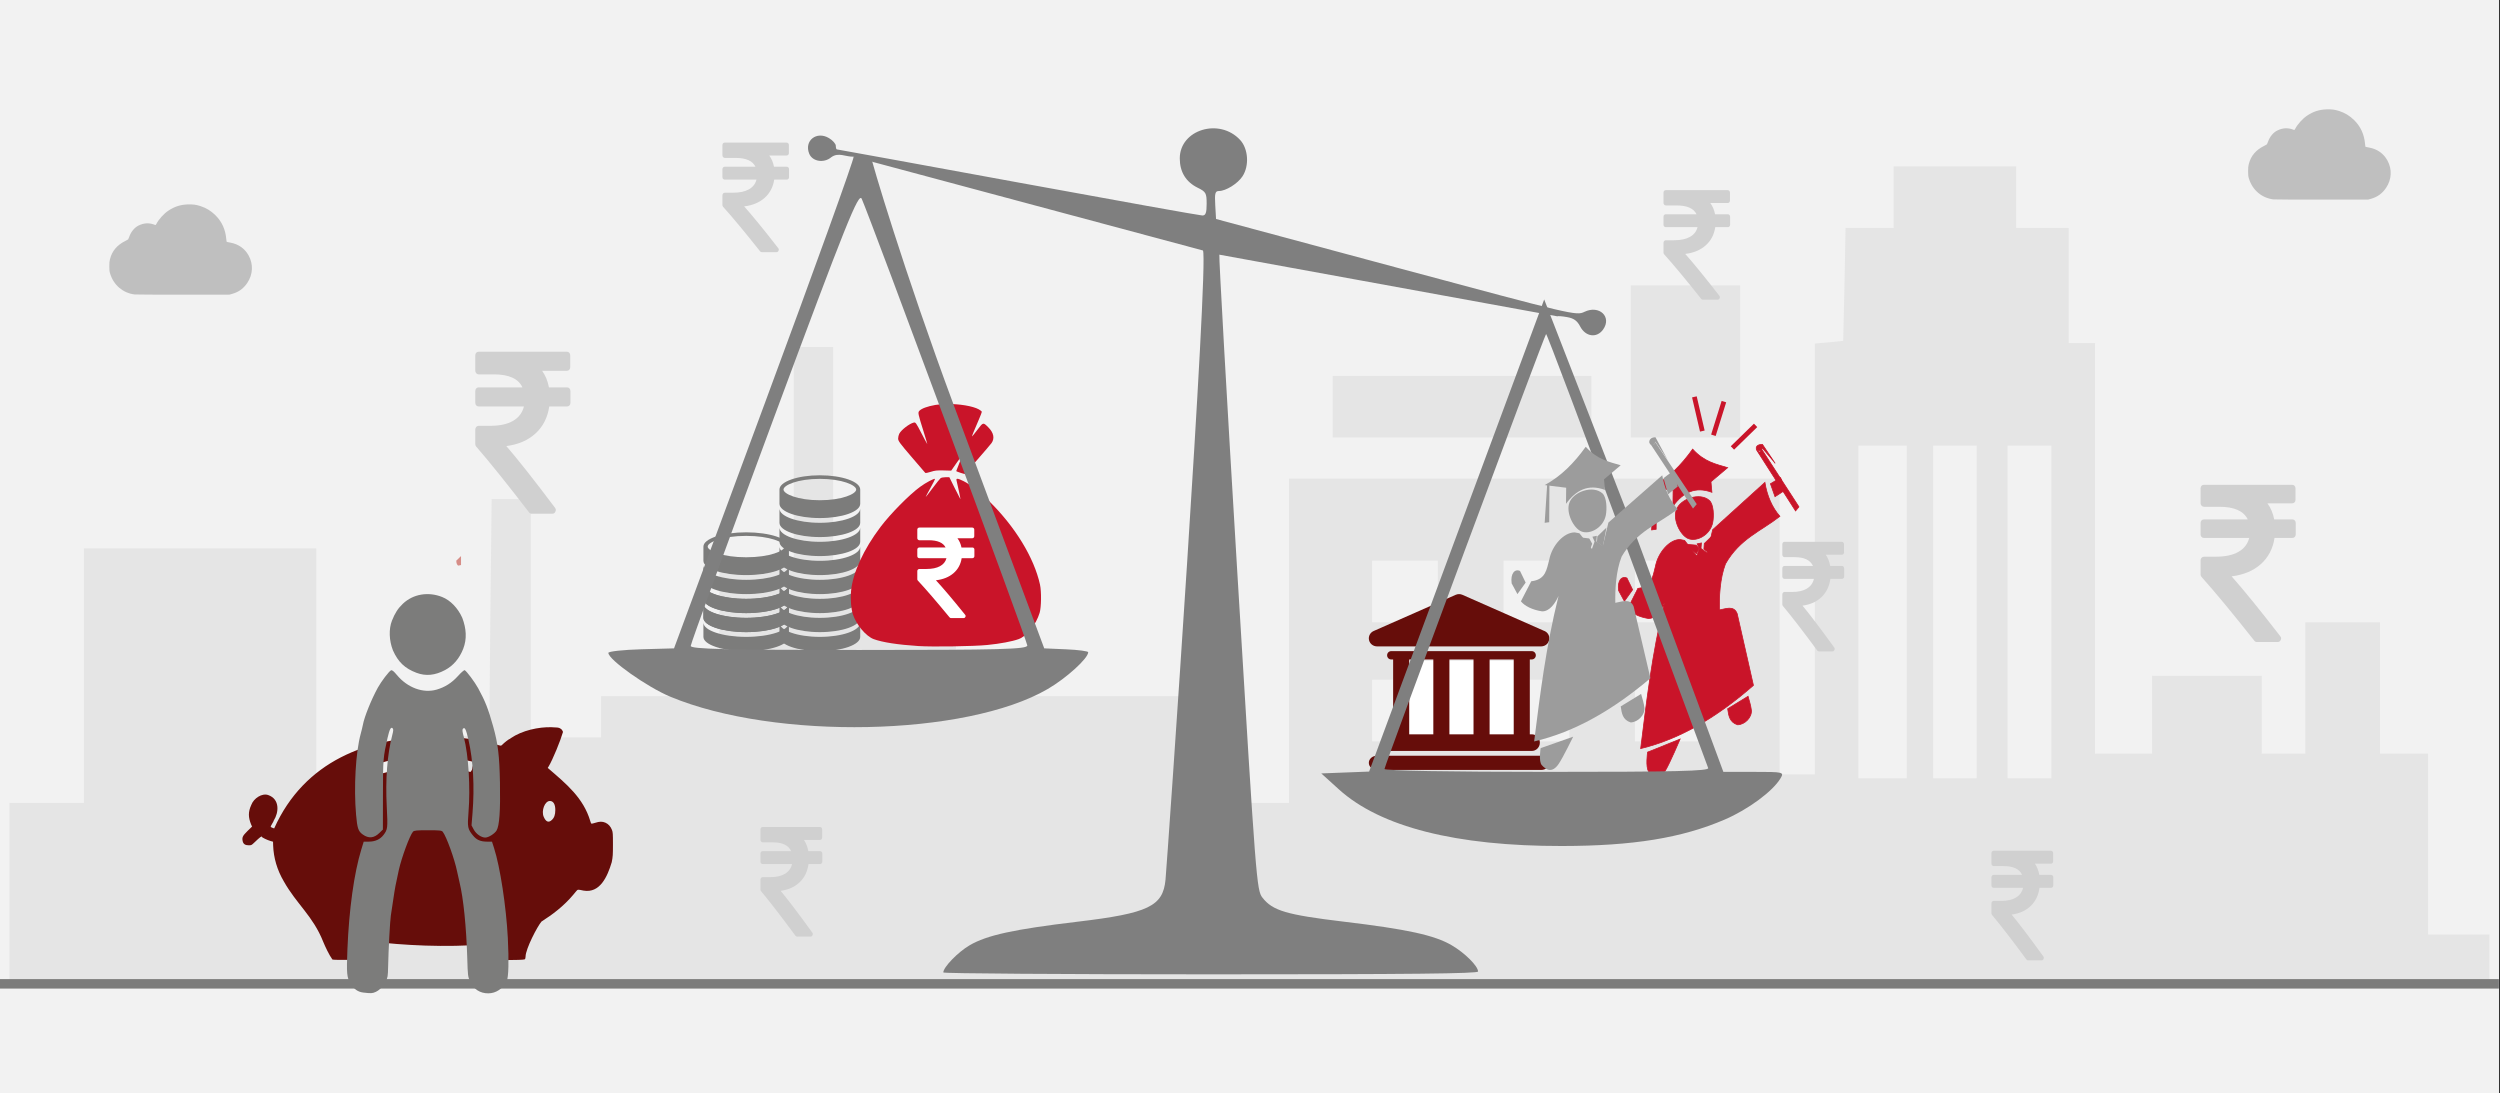 <svg width="526" height="230" xmlns="http://www.w3.org/2000/svg" xmlns:xlink="http://www.w3.org/1999/xlink" overflow="hidden"><rect width="100%" height="100%" fill="#333333" stroke="none"/><defs><clipPath id="clip0"><path d="M0 0 526 0 526 230 0 230Z" fill-rule="evenodd" clip-rule="evenodd"/></clipPath><clipPath id="clip1"><path d="M473 23 503 23 503 43 473 43Z" fill-rule="evenodd" clip-rule="evenodd"/></clipPath><clipPath id="clip2"><path d="M473 23 503 23 503 43 473 43Z" fill-rule="evenodd" clip-rule="evenodd"/></clipPath><clipPath id="clip3"><path d="M473 23 503 23 503 43 473 43Z" fill-rule="evenodd" clip-rule="evenodd"/></clipPath><clipPath id="clip4"><path d="M23 43 53 43 53 63 23 63Z" fill-rule="evenodd" clip-rule="evenodd"/></clipPath><clipPath id="clip5"><path d="M23 43 53 43 53 63 23 63Z" fill-rule="evenodd" clip-rule="evenodd"/></clipPath><clipPath id="clip6"><path d="M23 43 53 43 53 63 23 63Z" fill-rule="evenodd" clip-rule="evenodd"/></clipPath></defs><g clip-path="url(#clip0)"><rect x="0" y="0" width="525.239" height="230" fill="#FFFFFF" transform="scale(1.001 1)"/><rect x="0" y="0" width="525.239" height="230" fill="#F2F2F2" transform="scale(1.001 1)"/><path d="M0 152.97 0 133.939 7.847 133.939 15.638 133.939 15.638 107.182 15.638 80.374 40.062 80.374 64.486 80.374 64.486 107.182 64.486 133.939 74.156 133.939 83.826 133.939 83.826 127.094 83.826 120.198 92.335 119.939 100.845 119.679 101.066 94.841 101.342 70.003 105.487 70.003 109.576 70.003 109.576 95.049 109.576 120.146 116.98 120.146 124.33 120.146 124.33 115.79 124.33 111.486 136.762 111.486 149.195 111.486 149.195 97.226 149.195 82.967 157.042 82.967 164.833 82.967 164.833 60.514 164.833 38.009 168.978 38.009 173.122 38.009 173.122 60.514 173.122 82.967 186.052 82.967 198.927 82.967 198.927 97.226 198.927 111.486 223.793 111.486 248.659 111.486 248.659 122.739 248.659 133.939 258.771 133.939 268.939 133.939 268.939 99.819 268.939 65.699 320.494 65.699 372.049 65.699 372.049 96.812 372.049 127.924 375.751 127.924 379.454 127.924 379.454 82.604 379.454 37.283 382.438 37.024 385.422 36.713 385.698 24.838 385.919 12.963 390.947 12.963 396.031 12.963 396.031 6.482 396.031 0 408.906 0 421.781 0 421.781 6.482 421.781 12.963 427.307 12.963 432.832 12.963 432.832 25.046 432.832 37.179 435.595 37.179 438.358 37.179 438.358 80.374 438.358 123.568 444.381 123.568 450.349 123.568 450.349 115.375 450.349 107.182 461.843 107.182 473.392 107.182 473.392 115.375 473.392 123.568 477.978 123.568 482.564 123.568 482.564 109.775 482.564 95.93 490.411 95.93 498.257 95.93 498.257 109.775 498.257 123.568 503.286 123.568 508.37 123.568 508.37 142.599 508.37 161.629 514.835 161.629 521.245 161.629 521.245 166.815 521.245 172 260.65 172 0 172 0 152.97ZM398.794 93.752 398.794 58.751 393.71 58.751 388.626 58.751 388.626 93.752 388.626 128.754 393.71 128.754 398.794 128.754 398.794 93.752ZM413.492 93.752 413.492 58.751 408.906 58.751 404.32 58.751 404.32 93.752 404.32 128.754 408.906 128.754 413.492 128.754 413.492 93.752ZM429.185 93.752 429.185 58.751 424.544 58.751 419.957 58.751 419.957 93.752 419.957 128.754 424.544 128.754 429.185 128.754 429.185 93.752ZM300.214 114.494 300.214 108.012 293.307 108.012 286.4 108.012 286.4 114.494 286.4 120.976 293.307 120.976 300.214 120.976 300.214 114.494ZM327.843 114.494 327.843 108.012 320.936 108.012 314.029 108.012 314.029 114.494 314.029 120.976 320.936 120.976 327.843 120.976 327.843 114.494ZM355.472 114.494 355.472 108.012 348.565 108.012 341.658 108.012 341.658 114.494 341.658 120.976 348.565 120.976 355.472 120.976 355.472 114.494ZM300.214 89.448 300.214 82.967 293.307 82.967 286.4 82.967 286.4 89.448 286.4 95.93 293.307 95.93 300.214 95.93 300.214 89.448ZM327.843 89.448 327.843 82.967 320.936 82.967 314.029 82.967 314.029 89.448 314.029 95.93 320.936 95.93 327.843 95.93 327.843 89.448ZM355.472 89.448 355.472 82.967 348.565 82.967 341.658 82.967 341.658 89.448 341.658 95.93 348.565 95.93 355.472 95.93 355.472 89.448ZM278.111 50.558 278.111 44.076 305.298 44.076 332.485 44.076 332.485 50.558 332.485 57.039 305.298 57.039 278.111 57.039 278.111 50.558ZM340.773 41.069 340.773 25.046 352.267 25.046 363.761 25.046 363.761 41.069 363.761 57.039 352.267 57.039 340.773 57.039 340.773 41.069Z" fill="#E5E5E5" fill-rule="evenodd" transform="matrix(1.001 0 -0 1 2 35)"/><path d="M0 0 525.239 0" stroke="#7C7C7B" stroke-width="1.997" stroke-miterlimit="8" fill="none" fill-rule="evenodd" transform="matrix(1.001 0 -0 1 0 207)"/><path d="M157.502 39.553C157.595 39.464 158.523 39.534 159.565 39.721 160.959 39.964 161.682 40.482 162.305 41.685 163.436 43.868 165.792 44.192 167.117 42.346 169.035 39.678 166.324 37.102 163.193 38.615 161.48 39.443 160.963 39.32 123.614 29.266L85.77 19.078 85.601 16.135C85.461 13.683 85.589 13.191 86.362 13.191 87.841 13.191 90.338 11.631 91.343 10.08 92.784 7.856 92.548 4.304 90.836 2.449 86.48-2.272 78.146 0.274 78.146 6.326 78.146 9.174 79.435 11.284 81.919 12.504 83.641 13.349 83.795 13.627 83.795 15.883 83.795 17.784 83.591 18.341 82.898 18.341 82.406 18.341 64.97 15.212 44.152 11.388 23.334 7.564 6.201 4.435 6.074 4.435 5.95 4.435 5.847 4.093 5.847 3.674 5.847 3.256 5.202 2.528 4.412 2.056 1.809 0.501-0.851 2.603 0.259 5.34 0.93 6.995 3.358 7.385 4.89 6.084 6.392 4.975 7.944 6.009 9.509 5.966L83.017 25.7M83.017 25.7C84.291 27.902 75.527 154.1 75.15 158.081 74.62 163.685 71.558 165.151 56.682 166.925 43.249 168.527 37.611 169.758 33.973 171.888 31.518 173.324 28.441 176.503 28.441 177.604L28.44 177.605C28.44 177.823 53.73 178 84.641 178 126.777 178 140.842 177.85 140.842 177.405 140.842 176.268 138.065 173.5 135.306 171.886 131.678 169.763 126.049 168.531 112.6 166.917 100.569 165.472 97.672 164.617 95.532 161.877 94.299 160.298 94.185 158.816 90.246 93.551 88.032 56.859 86.331 26.724 86.466 26.582L157.502 39.553" fill="#7F7F7F" fill-rule="evenodd" transform="matrix(1.001 0 -0 1 170 27)"/><rect x="0" y="0" width="23.965" height="16" fill="#FFFFFF" transform="matrix(1.001 0 -0 1 295 139)"/><path d="M36.221 0 1.725 0C0.772 0 0 0.671 0 1.501 0 2.329 0.772 3 1.725 3L36.22 3C37.173 3 37.945 2.329 37.945 1.501 37.944 0.671 37.172 0 36.221 0Z" fill="#660D0A" fill-rule="evenodd" transform="matrix(1.001 0 -0 1 288 159)"/><path d="M1.69 17.499C0.757 17.499 0 18.282 0 19.249 0 20.216 0.757 21 1.69 21L31.262 21C32.196 21 32.952 20.216 32.952 19.249 32.952 18.282 32.196 17.499 31.262 17.499L30.84 17.499 30.84 1.749 31.262 1.749C31.73 1.749 32.106 1.357 32.106 0.874 32.106 0.392 31.728 0 31.262 0L1.69 0C1.223 0 0.846 0.392 0.846 0.874 0.846 1.357 1.224 1.749 1.69 1.749L2.113 1.749 2.113 17.498 1.69 17.498ZM27.46 1.749 27.46 17.498 22.39 17.498 22.39 1.749 27.46 1.749ZM19.01 1.749 19.01 17.498 13.941 17.498 13.941 1.749 19.01 1.749ZM5.492 1.749 10.561 1.749 10.561 17.498 5.492 17.498 5.492 1.749Z" fill="#660D0A" fill-rule="evenodd" transform="matrix(1.001 0 -0 1 291 137)"/><path d="M1.724 11 36.204 11C36.209 11 36.216 11 36.221 11 37.174 11 37.945 10.242 37.945 9.307 37.945 8.564 37.458 7.934 36.78 7.705L19.673 0.149C19.223-0.05 18.709-0.05 18.259 0.149L1.017 7.764C0.275 8.092-0.132 8.883 0.039 9.663 0.209 10.443 0.912 11 1.724 11Z" fill="#660D0A" fill-rule="evenodd" transform="matrix(1.001 0 -0 1 288 125)"/><path d="M2.106 22.301 0 26.517C0.729 27.472 2.294 28.317 4.307 28.628 5.836 28.689 7.029 26.891 7.67 25.38 5.049 36.242 3.924 46.086 2.694 56 10.974 54.017 18.835 49.32 26.396 42.696L22.98 27.615C22.27 25.761 20.432 26.652 19.242 26.837 19.191 24.257 19.324 20.233 20.527 17.116 23.527 11.827 27.994 10.248 31.954 7.136 30.317 5.25 29.276 2.864 28.806 0L17.829 9.952 16.699 14.859 15.372 13.899 15.463 12.736 14.572 12.924 15.016 13.943 14.477 15.501 11.918 12.201 10.975 12.018C8.789 11.979 6.349 14.735 5.79 17.7 5.234 19.785 5.106 21.948 2.106 22.301Z" stroke="#C91429" stroke-width="0.161" stroke-miterlimit="8" fill="#C91429" fill-rule="evenodd" transform="matrix(1.001 0 -0 1 342.5 101.5)"/><path d="M1.269 5 2.996 2.577 1.81 0.129C0.752-0.376-0.244 0.619 0.053 2.748Z" stroke="#C91429" stroke-width="0.161" stroke-miterlimit="8" fill="#C91429" fill-rule="evenodd" transform="matrix(1.001 0 -0 1 340.5 121.5)"/><path d="M0 1.281 0.96 4 2.996 2.68 2.135 0Z" stroke="#C91429" stroke-width="0.161" stroke-miterlimit="8" fill="#C91429" fill-rule="evenodd" transform="matrix(1.001 0 -0 1 372.5 100.5)"/><path d="M0 8.062C3.469 6.189 6.236 3.352 8.629 0 11.053 2.694 13.566 3.175 15.977 3.892L12.471 6.857 12.674 9.081C9.142 7.761 6.58 9.129 4.483 12L4.517 8.618Z" stroke="#C91429" stroke-width="0.161" stroke-miterlimit="8" fill="#C91429" fill-rule="evenodd" transform="matrix(1.001 0 -0 1 347.5 94.5)"/><path d="M0.194 2.783C1.049 0.434 5.145-0.966 7.127 0.786 8.094 1.64 8.094 4.168 7.859 5.392 7.355 8.021 4.501 9.583 2.671 8.796 1.064 8.105-0.57 4.883 0.194 2.783Z" stroke="#C91429" stroke-width="0.161" stroke-miterlimit="8" fill="#C91429" fill-rule="evenodd" transform="matrix(1.001 0 -0 1 352.5 104.5)"/><path d="M0 0 2.377 0.196 2.996 0.934 2.405 2Z" stroke="#C91429" stroke-width="0.161" stroke-miterlimit="8" fill="#C91429" fill-rule="evenodd" transform="matrix(1.001 0 -0 1 354.5 114.5)"/><path d="M0 3.036 1.247 4 1.997 0 0.083 1.862Z" stroke="#C91429" stroke-width="0.161" stroke-miterlimit="8" fill="#C91429" fill-rule="evenodd" transform="matrix(1.001 0 -0 1 358.5 112.5)"/><path d="M0 9 0.953 8.858 0.999 0.095 0.522 0Z" stroke="#C91429" stroke-width="0.161" stroke-miterlimit="8" fill="#C91429" fill-rule="evenodd" transform="matrix(1.001 0 -0 1 347.5 102.5)"/><path d="M0.151 2.75C0.151 2.75-0.317 5.942 0.394 6.839 1.286 7.966 2.539 8.875 3.934 6.557 4.841 5.052 6.99 0 6.99 0Z" stroke="#C91429" stroke-width="0.161" stroke-miterlimit="8" fill="#C91429" fill-rule="evenodd" transform="matrix(1.001 0 -0 1 346.5 155.5)"/><path d="M0 2.627 4.285 0C4.539 0.941 4.87 1.936 4.98 2.901 5.151 4.4 3.602 5.965 2.088 6 0.387 5.451 0.204 4.056 0 2.627Z" stroke="#C91429" stroke-width="0.161" stroke-miterlimit="8" fill="#C91429" fill-rule="evenodd" transform="matrix(1.001 0 -0 1 363.5 146.5)"/><path d="M1.135 0C0.951 0.233 0.922 1.185 0 0.031L8.278 13 8.987 12.142Z" stroke="#C91429" stroke-width="0.161" stroke-miterlimit="8" fill="#C91429" fill-rule="evenodd" transform="matrix(1.001 0 -0 1 369.5 94.5)"/><path d="M0 0.803C0.033 0.261 0.552 0.001 1.313 0L3.994 4 3.645 3.543 1.257 0.72C1.152 1.704 0.071 1.349 0 0.803Z" stroke="#C91429" stroke-width="0.161" stroke-miterlimit="8" fill="#C91429" fill-rule="evenodd" transform="matrix(1.001 0 -0 1 369.5 93.5)"/><path d="M0 0 1.667 7.199" stroke="#C91429" stroke-width="0.999" stroke-miterlimit="8" fill="none" fill-rule="evenodd" transform="matrix(1.001 0 -0 1 356.5 83.5)"/><path d="M0 0-2.207-7.082" stroke="#C91429" stroke-width="0.999" stroke-miterlimit="8" fill="none" fill-rule="evenodd" transform="matrix(1.001 8.75495e-08 8.74228e-08 -1 362.71 84.5)"/><path d="M0 0-4.869-4.752" stroke="#C91429" stroke-width="0.999" stroke-miterlimit="8" fill="none" fill-rule="evenodd" transform="matrix(1.001 8.75495e-08 8.74228e-08 -1 369.376 89.5)"/><path d="M66.196 49.813 84.512 99.404 90.918 99.404C97.177 99.404 97.306 99.436 96.528 100.752 94.915 103.481 89.726 107.319 84.774 109.445 75.747 113.319 65.525 114.981 50.592 115 28.303 115.03 12.408 110.986 3.681 103.069L0 99.729 5.025 99.534 10.051 99.34 28.357 49.91C38.425 22.724 46.747 0.264 46.851 0M81.318 98.59C81.145 98.142 73.463 77.364 64.249 52.415 55.036 27.466 47.385 7.155 47.249 7.278 46.868 7.623 13.282 98.123 13.282 98.804 13.282 99.16 27.144 99.403 47.458 99.403 74.49 99.403 81.569 99.234 81.318 98.59Z" fill="#7F7F7F" fill-rule="evenodd" transform="matrix(1.001 0 -0 1 278 63)"/><path d="M8.487 2.999C3.801 2.999 0 1.658 0 0L0 2.999C0 4.659 3.801 6 8.487 6 13.175 6 16.975 4.659 16.975 2.999L16.975 0C16.975 1.658 13.175 2.999 8.487 2.999Z" fill="#7C7C7B" fill-rule="evenodd" transform="matrix(1.001 0 -0 1 164 107)"/><path d="M8.487 2.999C3.801 2.999 0 1.656 0 0L0 2.999C0 4.657 3.801 6 8.487 6 13.175 6 16.975 4.657 16.975 2.999L16.975 0C16.975 1.657 13.175 2.999 8.487 2.999Z" fill="#7C7C7B" fill-rule="evenodd" transform="matrix(1.001 0 -0 1 164 111)"/><path d="M8.487 2.999C3.801 2.999 0 1.657 0 0L0 2.999C0 4.656 3.801 6 8.487 6 13.175 6 16.975 4.656 16.975 2.999L16.975 0C16.975 1.657 13.175 2.999 8.487 2.999Z" fill="#7C7C7B" fill-rule="evenodd" transform="matrix(1.001 0 -0 1 164 115)"/><path d="M8.487 0C3.801 0 0 1.344 0 3.001L0 6C0 7.656 3.801 9 8.487 9 13.175 9 16.975 7.656 16.975 6L16.975 3.001C16.975 1.342 13.175 0 8.487 0ZM8.487 5.25C3.824 5.25 0.85 3.918 0.85 2.999 0.85 2.081 3.824 0.75 8.487 0.75 13.152 0.75 16.125 2.081 16.125 2.999 16.125 3.918 13.152 5.25 8.487 5.25Z" fill="#7C7C7B" fill-rule="evenodd" transform="matrix(1.001 0 -0 1 164 100)"/><path d="M8.487 2.999C3.801 2.999 0 1.658 0 0L0 2.999C0 4.659 3.801 6 8.487 6 13.175 6 16.975 4.659 16.975 2.999L16.975 0C16.975 1.658 13.175 2.999 8.487 2.999Z" fill="#7C7C7B" fill-rule="evenodd" transform="matrix(1.001 0 -0 1 164 123)"/><path d="M8.487 2.999C3.801 2.999 0 1.656 0 0L0 2.999C0 4.657 3.801 6 8.487 6 13.175 6 16.975 4.657 16.975 2.999L16.975 0C16.975 1.657 13.175 2.999 8.487 2.999Z" fill="#7C7C7B" fill-rule="evenodd" transform="matrix(1.001 0 -0 1 164 127)"/><path d="M8.487 2.999C3.801 2.999 0 1.657 0 0L0 2.999C0 4.656 3.801 6 8.487 6 13.175 6 16.975 4.656 16.975 2.999L16.975 0C16.975 1.657 13.175 2.999 8.487 2.999Z" fill="#7C7C7B" fill-rule="evenodd" transform="matrix(1.001 0 -0 1 164 131)"/><path d="M8.487 2.999C3.801 2.999 0 1.657 0 0L0 2.999C0 4.656 3.801 6 8.487 6 13.175 6 16.975 4.656 16.975 2.999L16.975 0C16.975 1.657 13.175 2.999 8.487 2.999Z" fill="#7C7C7B" fill-rule="evenodd" transform="matrix(1.001 0 -0 1 164 119)"/><path d="M8.986 2.999C4.025 2.999 0 1.658 0 0L0 2.999C0 4.659 4.025 6 8.986 6 13.95 6 17.974 4.659 17.974 2.999L17.974 0C17.974 1.658 13.95 2.999 8.986 2.999Z" fill="#7C7C7B" fill-rule="evenodd" transform="matrix(1.001 0 -0 1 148 119)"/><path d="M8.986 2.999C4.025 2.999 0 1.656 0 0L0 2.999C0 4.657 4.025 6 8.986 6 13.95 6 17.974 4.657 17.974 2.999L17.974 0C17.974 1.657 13.95 2.999 8.986 2.999Z" fill="#7C7C7B" fill-rule="evenodd" transform="matrix(1.001 0 -0 1 148 123)"/><path d="M8.986 2.999C4.025 2.999 0 1.657 0 0L0 2.999C0 4.656 4.025 6 8.986 6 13.95 6 17.974 4.656 17.974 2.999L17.974 0C17.974 1.657 13.95 2.999 8.986 2.999Z" fill="#7C7C7B" fill-rule="evenodd" transform="matrix(1.001 0 -0 1 148 127)"/><path d="M8.986 0C4.025 0 0 1.344 0 3.001L0 6C0 7.656 4.025 9 8.986 9 13.95 9 17.974 7.656 17.974 6L17.974 3.001C17.974 1.342 13.95 0 8.986 0ZM8.986 5.25C4.048 5.25 0.9 3.918 0.9 2.999 0.9 2.081 4.049 0.75 8.986 0.75 13.925 0.75 17.073 2.081 17.073 2.999 17.073 3.918 13.925 5.25 8.986 5.25Z" fill="#7C7C7B" fill-rule="evenodd" transform="matrix(1.001 0 -0 1 148 112)"/><path d="M8.986 2.999C4.025 2.999 0 1.658 0 0L0 2.999C0 4.659 4.025 6 8.986 6 13.95 6 17.974 4.659 17.974 2.999L17.974 0C17.974 1.658 13.95 2.999 8.986 2.999Z" fill="#7C7C7B" fill-rule="evenodd" transform="matrix(1.001 0 -0 1 148 123)"/><path d="M8.986 2.999C4.025 2.999 0 1.656 0 0L0 2.999C0 4.657 4.025 6 8.986 6 13.95 6 17.974 4.657 17.974 2.999L17.974 0C17.974 1.657 13.95 2.999 8.986 2.999Z" fill="#7C7C7B" fill-rule="evenodd" transform="matrix(1.001 0 -0 1 148 127)"/><path d="M8.986 2.999C4.025 2.999 0 1.657 0 0L0 2.999C0 4.656 4.025 6 8.986 6 13.95 6 17.974 4.656 17.974 2.999L17.974 0C17.974 1.657 13.95 2.999 8.986 2.999Z" fill="#7C7C7B" fill-rule="evenodd" transform="matrix(1.001 0 -0 1 148 131)"/><path d="M20.18 0.001C19.326 0.012 18.509 0.075 17.797 0.198 16.139 0.484 14.864 0.951 14.42 1.437 14.079 1.808 14.121 2.015 15.319 5.837 15.762 7.25 16.108 8.422 16.089 8.441 16.07 8.46 15.512 7.426 14.849 6.143 13.698 3.913 13.626 3.815 13.226 3.913 12.307 4.14 10.618 5.447 10.19 6.262 10.062 6.508 9.957 6.964 9.957 7.275 9.957 7.776 10.286 8.227 12.748 11.101 14.284 12.894 15.592 14.419 15.657 14.49 15.721 14.562 16.238 14.466 16.805 14.277 17.64 14 18.148 13.943 19.474 13.979L21.113 14.024 22.249 12.393C22.873 11.496 23.405 10.782 23.43 10.806 23.454 10.831 23.181 11.562 22.823 12.431 22.465 13.301 22.171 14.055 22.171 14.108 22.171 14.161 22.556 14.321 23.026 14.464L23.026 14.464C23.497 14.608 23.891 14.733 23.903 14.744 23.956 14.79 29.249 8.721 29.598 8.213 30.292 7.203 30.038 6.024 28.879 4.877 27.815 3.825 27.844 3.818 26.621 5.43 26.019 6.224 25.506 6.854 25.482 6.831 25.437 6.787 25.912 5.616 26.958 3.193 27.281 2.444 27.546 1.752 27.546 1.655 27.546 1.558 27.264 1.322 26.919 1.131 25.622 0.412 22.74-0.03 20.18 0.002ZM19.93 15.405C19.495 15.405 19.023 15.496 18.882 15.606 18.74 15.717 17.989 16.657 17.212 17.696 16.436 18.735 15.774 19.585 15.74 19.585 15.707 19.585 16.151 18.741 16.727 17.71 17.303 16.678 17.742 15.803 17.703 15.764 17.545 15.608 15.743 16.569 14.557 17.442 12.247 19.144 8.366 23.081 6.266 25.855 2.688 30.58 0.419 35.53 0.057 39.4-0.096 41.031 0.07 43.099 0.446 44.258 1.151 46.431 3.202 48.872 4.825 49.472 6.648 50.145 9.882 50.646 14.226 50.929 17.201 51.123 25.817 50.991 28.686 50.707 31.375 50.441 33.981 49.952 35.289 49.469 37.027 48.827 38.947 46.42 39.698 43.94 40.053 42.764 40.096 39.457 39.774 37.992 38.528 32.322 34.539 25.788 29.026 20.389 26.937 18.342 25.177 16.969 23.685 16.22 22.455 15.604 22.098 15.579 22.236 16.119 22.524 17.255 23.11 20.083 23.042 20.016 22.999 19.973 22.459 18.919 21.842 17.672L20.721 15.405Z" fill="#C91429" fill-rule="evenodd" transform="matrix(1.001 0 -0 1 179 85)"/><path d="M11.88 4.315C11.8 4.234 11.698 4.194 11.573 4.194L9.288 4.194C9.136 3.445 8.851 2.796 8.433 2.246L11.546 2.246C11.671 2.246 11.773 2.205 11.854 2.124 11.934 2.043 11.974 1.939 11.974 1.813L11.974 0.433C11.974 0.307 11.934 0.203 11.854 0.122 11.773 0.041 11.671 0 11.546 0L0.428 0C0.303 0 0.2 0.041 0.12 0.122 0.04 0.203 0 0.307 0 0.433L0 2.232C0 2.349 0.042 2.451 0.127 2.536 0.212 2.622 0.312 2.665 0.428 2.665L2.365 2.665C4.245 2.665 5.439 3.174 5.947 4.193L0.428 4.193C0.303 4.193 0.2 4.234 0.12 4.315 0.04 4.396 0 4.5 0 4.626L0 6.006C0 6.132 0.04 6.236 0.12 6.317 0.2 6.398 0.303 6.439 0.428 6.439L6.134 6.439C5.938 7.179 5.481 7.742 4.764 8.13 4.047 8.518 3.1 8.712 1.924 8.712L0.428 8.712C0.312 8.712 0.212 8.755 0.127 8.84 0.042 8.926 0 9.027 0 9.145L0 10.863C0 10.98 0.04 11.079 0.12 11.16 1.831 13 4.049 15.575 6.775 18.885 6.856 18.993 6.967 19.047 7.11 19.047L9.715 19.047C9.903 19.047 10.032 18.966 10.103 18.804 10.192 18.641 10.175 18.488 10.05 18.344 7.448 15.115 5.404 12.698 3.916 11.093 5.43 10.912 6.66 10.416 7.604 9.605 8.548 8.793 9.123 7.738 9.328 6.439L11.573 6.439C11.698 6.439 11.8 6.399 11.88 6.317 11.961 6.236 12.001 6.133 12.001 6.006L12.001 4.627C12.001 4.5 11.961 4.397 11.88 4.315Z" fill="#FFFFFF" fill-rule="evenodd" transform="matrix(1.001 0 -0 1 193 111)"/><path d="M55.271 0.142C55.12 0.28 62.132 24.069 72.594 52.224L91.614 103.414 96.234 103.617C98.775 103.727 100.854 104.004 100.854 104.231 100.854 105.518 96.275 109.683 92.345 111.97 75.189 121.96 35.101 122.777 13.023 113.588 8.15 111.56 0 105.788 0 104.365 0 104.057 3.105 103.717 6.9 103.61L13.8 103.416 32.842 51.956C43.315 23.654 51.73 0.273 51.542 0M88.058 102.802C88.058 101.963 55.168 13.158 53.256 8.833 52.614 7.382 49.962 13.998 34.908 54.594 25.23 80.696 17.311 102.434 17.311 102.902 17.311 103.573 24.806 103.754 52.684 103.754 82.546 103.754 88.058 103.605 88.058 102.802Z" fill="#7F7F7F" fill-rule="evenodd" transform="matrix(1.001 0 -0 1 128 33)"/><path d="M18.918 48.88C18.201 47.886 17.415 46.188 16.965 45.101 14.839 39.736 11.385 37.225 8.691 32.413 7.307 30.051 6.557 27.506 6.462 24.86L6.439 24.094 5.92 23.949C5.267 23.766 4.104 23.211 4.104 23.082 4.104 22.822 3.713 23.114 2.469 24.306 1.919 24.833 1.883 24.85 1.307 24.85 0.593 24.85 0.193 24.575 0.062 23.993-0.118 23.198 0.055 22.832 1.085 21.832L2.033 20.912 1.823 20.452C1.244 18.981 1.168 17.874 1.878 16.333 2.386 14.961 4.127 13.825 5.415 14.274 7.946 15.158 7.642 17.989 6.594 19.635 6.594 19.716 6.436 20.03 6.242 20.333 6.048 20.636 5.92 20.925 5.957 20.976 5.993 21.027 6.171 21.121 6.351 21.185L6.678 21.302C13.044 7.081 26.42 2.143 40.062 2.026 44.45 1.865 48.659 2.46 52.411 3.418 52.867 3.535 53.404 3.669 53.604 3.716 53.804 3.763 54.064 3.831 54.183 3.868 54.338 3.917 54.469 3.859 54.65 3.664 54.989 3.297 56.053 2.47 56.185 2.47 56.244 2.47 56.329 2.41 56.375 2.336 58.812 0.662 62.288-0.061 64.922 0.004 66.184 0.039 66.49 0.079 66.779 0.248 66.969 0.359 67.157 0.52 67.197 0.605 67.237 0.691 67.324 0.865 67.39 0.992 66.876 2.788 65.27 6.753 64.345 8.309 64.259 8.395 64.189 8.515 64.189 8.576 68.109 11.957 71.669 14.857 73.126 19.773 73.199 20.029 73.297 20.266 73.344 20.298 73.39 20.331 73.76 20.249 74.167 20.117 75.078 19.82 75.646 19.813 76.296 20.091 76.914 20.354 77.405 20.895 77.679 21.616 77.866 22.109 77.887 22.412 77.887 24.648 77.887 26.872 77.86 27.266 77.633 28.4 76.725 31.451 75.15 34.976 71.713 34.385 70.446 34.12 70.525 34.114 70.171 34.502 69.992 34.698 69.705 35.043 69.534 35.268 67.514 37.669 65.206 39.404 62.871 40.892 62.039 41.839 59.531 46.622 59.519 48.28 59.519 48.567 59.459 48.755 59.337 48.847 59.081 49.041 51.917 49.055 51.762 48.861 51.654 48.726 51.576 48.202 51.439 46.682 51.394 46.182 51.31 45.727 51.253 45.669 42.731 46.411 33.621 45.876 27.176 45.09 26.95 46.406 26.684 47.589 26.464 48.94L22.781 48.964C20.408 48.979 19.035 48.949 18.918 48.881ZM65.024 19.538C65.547 19.058 65.766 18.443 65.771 17.431 65.778 16.224 65.359 15.525 64.629 15.525 63.565 15.525 62.773 17.595 63.345 18.884 63.809 19.933 64.36 20.147 65.024 19.538ZM27.188 10.393C31.55 8.924 36.783 8.031 41.463 8.485 43.673 8.661 45.839 8.93 47.941 9.419L48.124 9.182C48.225 9.051 48.308 8.855 48.309 8.746 48.309 8.637 48.39 8.299 48.487 7.994 48.595 7.65 48.625 7.404 48.565 7.345 48.361 7.148 45.522 6.652 43.746 6.504 43.089 6.45 42.298 6.358 41.989 6.302 41.255 6.168 36.893 6.168 36.163 6.302 35.853 6.359 35.086 6.453 34.458 6.511 31.483 6.644 28.885 7.563 26.338 8.372 25.583 8.713 26.043 8.943 26.212 9.462 26.567 10.571 26.736 10.732 27.188 10.391Z" fill="#660D0A" fill-rule="evenodd" transform="matrix(1.001 0 -0 1 51 153)"/><path d="M0.999 0 0.999 1.882 0.486 2C0.215 2-0.004 1.532 0 0.959L0.999 0Z" fill="#D68D87" fill-rule="evenodd" transform="matrix(1.001 0 -0 1 96 117)"/><path d="M6.614 0.109C8.044-0.134 9.572 0.027 11.038 0.617 12.762 1.31 14.313 2.919 15.242 4.977 16.096 7.233 16.261 9.413 15.443 11.512 14.636 13.559 13.362 15.053 11.633 15.977 9.515 17.11 7.588 17.297 5.631 16.562 3.183 15.642 1.762 14.287 0.673 11.838-0.141 9.77-0.223 7.358 0.461 5.604 1.094 3.994 1.735 2.999 2.772 2.017 3.851 0.996 5.184 0.351 6.614 0.109Z" fill="#7C7C7B" fill-rule="evenodd" transform="matrix(1.001 0 -0 1 82 125)"/><path d="M24.74 0.003C25.122 0.165 26.863 2.495 27.57 3.791 29.084 6.568 29.685 8.101 30.746 11.895 31.749 15.477 32.054 18.027 32.16 23.721 32.27 29.587 32.044 32.747 31.446 33.738 31.032 34.422 29.75 35.226 29.073 35.226 28.236 35.226 27.146 34.466 26.651 33.539L26.183 32.661 26.393 30.039C26.838 24.506 26.535 19.011 25.549 14.703 25.024 12.41 24.766 11.892 24.371 12.336 24.21 12.517 24.255 12.92 24.569 14.112 25.552 17.84 25.975 24.694 25.546 29.923 25.292 33.013 25.374 33.433 26.505 34.808 27.262 35.728 28.06 36.072 29.463 36.084L30.486 36.093 30.921 37.443C32.193 41.397 33.469 49.736 33.812 56.338 34.06 61.096 33.971 64.622 33.585 65.401 32.783 67.017 31.327 67.993 29.708 68 27.954 68.007 26.593 67.107 25.853 65.451 25.428 64.5 25.392 64.201 25.289 60.677 25.096 54.077 24.475 47.945 23.668 44.673 23.524 44.09 23.293 43.058 23.156 42.378 22.626 39.759 20.906 34.992 20.14 34.02 19.907 33.725 19.52 33.683 17.017 33.683 14.624 33.683 14.115 33.733 13.878 33.994 13.22 34.717 11.476 39.441 10.896 42.071 10.223 45.123 10.099 45.783 9.735 48.241 9.547 49.513 9.319 51.032 9.227 51.615 9.048 52.76 8.725 58.825 8.651 62.412 8.611 64.418 8.562 64.713 8.14 65.497 7.547 66.6 6.853 67.324 6.024 67.705 5.349 68.014 5.071 68.028 3.416 67.831L3.416 67.831C2.298 67.699 1.495 67.132 0.755 65.953-0.026 64.707-0.108 63.825 0.094 58.782 0.43 50.367 1.493 42.705 3.016 37.732L3.517 36.093 4.658 36.079C5.959 36.063 6.981 35.59 7.677 34.681 8.566 33.52 8.599 33.23 8.365 28.694 8.068 22.935 8.465 17.761 9.517 13.683 9.762 12.733 9.781 12.432 9.61 12.245 9.253 11.852 8.951 12.411 8.537 14.235 7.601 18.359 7.574 18.7 7.564 26.33L7.554 33.534 6.807 34.262C5.679 35.362 4.554 35.461 3.311 34.57 2.376 33.899 2.166 33.278 1.916 30.421 1.412 24.68 1.834 17.253 2.882 13.431 3.07 12.745 3.279 11.88 3.346 11.509 3.648 9.841 5.114 6.191 6.489 3.683 7.197 2.392 8.876 0.186 9.267 0.034 9.492-0.054 9.825 0.212 10.496 1.02 12.736 3.715 16.025 4.921 18.867 4.09 20.61 3.581 22.044 2.665 23.321 1.244 23.981 0.511 24.619-0.047 24.74 0.003Z" fill="#7C7C7B" fill-rule="evenodd" transform="matrix(1.001 0 -0 1 73 141)"/><path d="M12.87 5.224C12.784 5.126 12.673 5.077 12.538 5.077L10.062 5.077C9.898 4.171 9.589 3.384 9.135 2.718L12.508 2.718C12.644 2.718 12.755 2.669 12.842 2.571 12.928 2.473 12.971 2.348 12.971 2.195L12.971 0.524C12.971 0.371 12.928 0.246 12.842 0.147 12.755 0.049 12.644 0 12.508 0L0.463 0C0.328 0 0.217 0.049 0.13 0.147 0.044 0.246 0 0.371 0 0.524L0 2.702C0 2.844 0.046 2.967 0.138 3.07 0.229 3.174 0.338 3.226 0.463 3.226L2.562 3.226C4.599 3.226 5.892 3.843 6.442 5.076L0.463 5.076C0.328 5.076 0.217 5.125 0.13 5.223 0.044 5.322 0 5.447 0 5.6L0 7.271C0 7.423 0.043 7.549 0.13 7.647 0.217 7.745 0.328 7.794 0.463 7.794L6.645 7.794C6.433 8.69 5.938 9.372 5.161 9.841 4.384 10.311 3.359 10.546 2.085 10.546L0.463 10.546C0.338 10.546 0.229 10.598 0.138 10.701 0.046 10.805 0 10.928 0 11.07L0 13.15C0 13.292 0.043 13.412 0.13 13.51 1.983 15.737 4.387 18.854 7.34 22.86 7.427 22.992 7.548 23.057 7.702 23.057L10.525 23.057C10.728 23.057 10.868 22.959 10.945 22.762 11.041 22.566 11.023 22.38 10.887 22.205 8.069 18.297 5.854 15.371 4.242 13.428 5.883 13.21 7.215 12.609 8.238 11.627 9.261 10.644 9.883 9.367 10.105 7.795L12.538 7.795C12.673 7.795 12.784 7.746 12.87 7.647 12.957 7.549 13.001 7.424 13.001 7.271L13.001 5.601C13.001 5.448 12.957 5.322 12.87 5.224Z" fill="#D0D0D0" fill-rule="evenodd" transform="matrix(1.001 0 -0 1 375 114)"/><path d="M13.86 5.224C13.767 5.126 13.647 5.077 13.502 5.077L10.836 5.077C10.659 4.171 10.327 3.384 9.838 2.718L13.471 2.718C13.616 2.718 13.736 2.669 13.829 2.571 13.922 2.473 13.969 2.348 13.969 2.195L13.969 0.524C13.969 0.371 13.922 0.246 13.829 0.147 13.736 0.049 13.616 0 13.471 0L0.499 0C0.353 0 0.234 0.049 0.14 0.147 0.047 0.246 0 0.371 0 0.524L0 2.702C0 2.844 0.049 2.967 0.148 3.07 0.247 3.174 0.364 3.226 0.499 3.226L2.76 3.226C4.953 3.226 6.345 3.843 6.938 5.076L0.499 5.076C0.353 5.076 0.234 5.125 0.14 5.224 0.047 5.322 0 5.447 0 5.6L0 7.271C0 7.423 0.047 7.549 0.14 7.647 0.234 7.745 0.353 7.794 0.499 7.794L7.156 7.794C6.928 8.69 6.395 9.372 5.558 9.841 4.721 10.311 3.617 10.546 2.245 10.546L0.499 10.546C0.364 10.546 0.247 10.598 0.148 10.701 0.049 10.805 0 10.928 0 11.07L0 13.15C0 13.292 0.047 13.412 0.14 13.51 2.136 15.737 4.724 18.854 7.905 22.861 7.998 22.992 8.128 23.057 8.294 23.057L11.335 23.057C11.553 23.057 11.704 22.959 11.787 22.762 11.891 22.566 11.87 22.38 11.724 22.205 8.69 18.297 6.304 15.371 4.568 13.428 6.335 13.21 7.77 12.609 8.871 11.627 9.973 10.644 10.643 9.367 10.883 7.795L13.502 7.795C13.647 7.795 13.767 7.746 13.86 7.647 13.954 7.549 14.001 7.424 14.001 7.271L14.001 5.601C14.001 5.448 13.954 5.322 13.86 5.224Z" fill="#D0D0D0" fill-rule="evenodd" transform="matrix(1.001 0 -0 1 350 40)"/><path d="M19.801 7.722C19.667 7.577 19.496 7.504 19.289 7.504L15.48 7.504C15.227 6.165 14.752 5.003 14.055 4.019L19.244 4.019C19.452 4.019 19.622 3.946 19.756 3.801 19.889 3.656 19.956 3.47 19.956 3.244L19.956 0.775C19.956 0.549 19.889 0.363 19.756 0.218 19.622 0.073 19.452 0 19.244 0L0.713 0C0.505 0 0.334 0.073 0.2 0.218 0.067 0.363 0 0.549 0 0.775L0 3.994C0 4.204 0.071 4.385 0.212 4.539 0.353 4.692 0.52 4.769 0.713 4.769L3.942 4.769C7.075 4.769 9.065 5.68 9.911 7.504L0.713 7.504C0.505 7.504 0.334 7.576 0.2 7.722 0.067 7.867 0 8.052 0 8.279L0 10.748C0 10.974 0.067 11.159 0.2 11.304 0.334 11.45 0.505 11.522 0.713 11.522L10.223 11.522C9.897 12.846 9.136 13.854 7.94 14.548 6.745 15.242 5.167 15.589 3.207 15.589L0.713 15.589C0.52 15.589 0.353 15.666 0.212 15.819 0.07 15.973 0 16.154 0 16.364L0 19.439C0 19.649 0.067 19.826 0.2 19.971 3.051 23.263 6.749 27.87 11.292 33.794 11.426 33.988 11.611 34.084 11.849 34.084L16.192 34.084C16.504 34.084 16.72 33.94 16.838 33.648 16.987 33.358 16.958 33.084 16.749 32.825 12.414 27.048 9.006 22.723 6.526 19.85 9.05 19.527 11.1 18.64 12.674 17.187 14.247 15.735 15.205 13.846 15.547 11.523L19.289 11.523C19.496 11.523 19.667 11.45 19.801 11.305 19.934 11.16 20.001 10.974 20.001 10.748L20.001 8.279C20.001 8.053 19.934 7.867 19.801 7.722Z" fill="#D0D0D0" fill-rule="evenodd" transform="matrix(1.001 0 -0 1 100 74)"/><path d="M13.86 5.224C13.767 5.126 13.647 5.077 13.502 5.077L10.836 5.077C10.659 4.171 10.327 3.384 9.838 2.718L13.471 2.718C13.616 2.718 13.736 2.669 13.829 2.571 13.922 2.473 13.969 2.348 13.969 2.195L13.969 0.524C13.969 0.371 13.922 0.246 13.829 0.147 13.736 0.049 13.616 0 13.471 0L0.499 0C0.353 0 0.234 0.049 0.14 0.147 0.047 0.246 0 0.371 0 0.524L0 2.702C0 2.844 0.049 2.967 0.148 3.07 0.247 3.174 0.364 3.226 0.499 3.226L2.76 3.226C4.953 3.226 6.345 3.843 6.938 5.076L0.499 5.076C0.353 5.076 0.234 5.125 0.14 5.224 0.047 5.322 0 5.447 0 5.6L0 7.271C0 7.423 0.047 7.549 0.14 7.647 0.234 7.745 0.353 7.794 0.499 7.794L7.156 7.794C6.928 8.69 6.395 9.372 5.558 9.841 4.721 10.311 3.617 10.546 2.245 10.546L0.499 10.546C0.364 10.546 0.247 10.598 0.148 10.701 0.049 10.805 0 10.928 0 11.07L0 13.15C0 13.292 0.047 13.412 0.14 13.51 2.136 15.737 4.724 18.854 7.905 22.861 7.998 22.992 8.128 23.057 8.294 23.057L11.335 23.057C11.553 23.057 11.704 22.959 11.787 22.762 11.891 22.566 11.87 22.38 11.724 22.205 8.69 18.297 6.304 15.371 4.568 13.428 6.335 13.21 7.77 12.609 8.871 11.627 9.973 10.644 10.643 9.367 10.883 7.795L13.502 7.795C13.647 7.795 13.767 7.746 13.86 7.647 13.954 7.549 14.001 7.424 14.001 7.271L14.001 5.601C14.001 5.448 13.954 5.322 13.86 5.224Z" fill="#D0D0D0" fill-rule="evenodd" transform="matrix(1.001 0 -0 1 152 30)"/><path d="M12.87 5.224C12.784 5.126 12.673 5.077 12.538 5.077L10.062 5.077C9.898 4.171 9.589 3.384 9.135 2.718L12.508 2.718C12.644 2.718 12.755 2.669 12.842 2.571 12.928 2.473 12.971 2.348 12.971 2.195L12.971 0.524C12.971 0.371 12.928 0.246 12.842 0.147 12.755 0.049 12.644 0 12.508 0L0.463 0C0.328 0 0.217 0.049 0.13 0.147 0.044 0.246 0 0.371 0 0.524L0 2.702C0 2.844 0.046 2.967 0.138 3.07 0.229 3.174 0.338 3.226 0.463 3.226L2.562 3.226C4.599 3.226 5.892 3.843 6.442 5.076L0.463 5.076C0.328 5.076 0.217 5.125 0.13 5.223 0.044 5.322 0 5.447 0 5.6L0 7.271C0 7.423 0.043 7.549 0.13 7.647 0.217 7.745 0.328 7.794 0.463 7.794L6.645 7.794C6.433 8.69 5.938 9.372 5.161 9.841 4.384 10.311 3.359 10.546 2.085 10.546L0.463 10.546C0.338 10.546 0.229 10.598 0.138 10.701 0.046 10.805 0 10.928 0 11.07L0 13.15C0 13.292 0.043 13.412 0.13 13.51 1.983 15.737 4.387 18.854 7.34 22.86 7.427 22.992 7.548 23.057 7.702 23.057L10.525 23.057C10.728 23.057 10.868 22.959 10.945 22.762 11.041 22.566 11.023 22.38 10.887 22.205 8.069 18.297 5.854 15.371 4.242 13.428 5.883 13.21 7.215 12.609 8.238 11.627 9.261 10.644 9.883 9.367 10.105 7.795L12.538 7.795C12.673 7.795 12.784 7.746 12.87 7.647 12.957 7.549 13.001 7.424 13.001 7.271L13.001 5.601C13.001 5.448 12.957 5.322 12.87 5.224Z" fill="#D0D0D0" fill-rule="evenodd" transform="matrix(1.001 0 -0 1 160 174)"/><path d="M12.87 5.224C12.784 5.126 12.673 5.077 12.538 5.077L10.062 5.077C9.898 4.171 9.589 3.384 9.135 2.718L12.508 2.718C12.644 2.718 12.755 2.669 12.842 2.571 12.928 2.473 12.971 2.348 12.971 2.195L12.971 0.524C12.971 0.371 12.928 0.246 12.842 0.147 12.755 0.049 12.644 0 12.508 0L0.463 0C0.328 0 0.217 0.049 0.13 0.147 0.044 0.246 0 0.371 0 0.524L0 2.702C0 2.844 0.046 2.967 0.138 3.07 0.229 3.174 0.338 3.226 0.463 3.226L2.562 3.226C4.599 3.226 5.892 3.843 6.442 5.076L0.463 5.076C0.328 5.076 0.217 5.125 0.13 5.223 0.044 5.322 0 5.447 0 5.6L0 7.271C0 7.423 0.043 7.549 0.13 7.647 0.217 7.745 0.328 7.794 0.463 7.794L6.645 7.794C6.433 8.69 5.938 9.372 5.161 9.841 4.384 10.311 3.359 10.546 2.085 10.546L0.463 10.546C0.338 10.546 0.229 10.598 0.138 10.701 0.046 10.805 0 10.928 0 11.07L0 13.15C0 13.292 0.043 13.412 0.13 13.51 1.983 15.737 4.387 18.854 7.34 22.86 7.427 22.992 7.548 23.057 7.702 23.057L10.525 23.057C10.728 23.057 10.868 22.959 10.945 22.762 11.041 22.566 11.023 22.38 10.887 22.205 8.069 18.297 5.854 15.371 4.242 13.428 5.883 13.21 7.215 12.609 8.238 11.627 9.261 10.644 9.883 9.367 10.105 7.795L12.538 7.795C12.673 7.795 12.784 7.746 12.87 7.647 12.957 7.549 13.001 7.424 13.001 7.271L13.001 5.601C13.001 5.448 12.957 5.322 12.87 5.224Z" fill="#D0D0D0" fill-rule="evenodd" transform="matrix(1.001 0 -0 1 419 179)"/><path d="M19.801 7.495C19.667 7.354 19.496 7.284 19.289 7.284L15.48 7.284C15.227 5.984 14.752 4.856 14.055 3.9L19.244 3.9C19.452 3.9 19.622 3.83 19.756 3.689 19.889 3.548 19.956 3.368 19.956 3.149L19.956 0.752C19.956 0.532 19.889 0.352 19.756 0.211 19.622 0.071 19.452 0 19.244 0L0.713 0C0.505 0 0.334 0.071 0.2 0.211 0.067 0.352 0 0.532 0 0.752L0 3.877C0 4.08 0.071 4.256 0.212 4.405 0.353 4.554 0.52 4.628 0.713 4.628L3.942 4.628C7.075 4.628 9.065 5.513 9.911 7.283L0.713 7.283C0.505 7.283 0.334 7.354 0.2 7.495 0.067 7.636 0 7.816 0 8.035L0 10.432C0 10.651 0.067 10.831 0.2 10.972 0.334 11.113 0.505 11.183 0.713 11.183L10.223 11.183C9.897 12.468 9.136 13.447 7.94 14.12 6.745 14.794 5.167 15.131 3.207 15.131L0.713 15.131C0.52 15.131 0.353 15.205 0.212 15.354 0.07 15.503 0 15.679 0 15.883L0 18.867C0 19.071 0.067 19.243 0.2 19.384 3.051 22.579 6.749 27.051 11.292 32.8 11.426 32.988 11.611 33.082 11.849 33.082L16.192 33.082C16.504 33.082 16.72 32.941 16.838 32.659 16.987 32.377 16.958 32.111 16.749 31.86 12.414 26.252 9.006 22.054 6.526 19.266 9.05 18.953 11.1 18.091 12.674 16.682 14.247 15.272 15.205 13.439 15.547 11.184L19.289 11.184C19.496 11.184 19.667 11.113 19.801 10.972 19.934 10.832 20.001 10.652 20.001 10.432L20.001 8.036C20.001 7.816 19.934 7.636 19.801 7.495Z" fill="#D0D0D0" fill-rule="evenodd" transform="matrix(1.001 0 -0 1 463 102)"/><path d="M2.172 22.301 0 26.517C0.752 27.472 2.366 28.317 4.441 28.628 6.018 28.689 7.249 26.891 7.909 25.38 5.207 36.242 4.046 46.086 2.779 56 11.317 54.017 19.423 49.32 27.221 42.696L23.698 27.615C22.965 25.761 21.07 26.652 19.843 26.837 19.791 24.257 19.928 20.233 21.169 17.116 24.262 11.827 28.869 10.248 32.952 7.136 31.264 5.25 30.191 2.864 29.706 0L18.387 9.952 17.221 14.859 15.853 13.899 15.946 12.736 15.028 12.924 15.485 13.943 14.929 15.501 12.29 12.201 11.318 12.018C9.063 11.979 6.548 14.735 5.971 17.7 5.398 19.785 5.266 21.948 2.172 22.301Z" fill="#9C9C9C" fill-rule="evenodd" transform="matrix(1.001 0 -0 1 320 100)"/><path d="M1.269 5 2.996 2.577 1.81 0.129C0.752-0.376-0.244 0.619 0.053 2.748Z" fill="#9C9C9C" fill-rule="evenodd" transform="matrix(1.001 0 -0 1 318 120)"/><path d="M0 1.601 0.96 5 2.996 3.35 2.135 0Z" fill="#9C9C9C" fill-rule="evenodd" transform="matrix(1.001 0 -0 1 350 99)"/><path d="M0 8.062C3.469 6.189 6.236 3.352 8.629 0 11.053 2.694 13.566 3.175 15.977 3.892L12.471 6.857 12.674 9.081C9.142 7.761 6.58 9.129 4.483 12L4.517 8.618Z" fill="#9C9C9C" fill-rule="evenodd" transform="matrix(1.001 0 -0 1 325 94)"/><path d="M0.194 2.783C1.049 0.434 5.145-0.966 7.127 0.786 8.094 1.64 8.094 4.168 7.859 5.392 7.355 8.021 4.501 9.583 2.671 8.796 1.064 8.105-0.57 4.883 0.194 2.783Z" fill="#9C9C9C" fill-rule="evenodd" transform="matrix(1.001 0 -0 1 330 103)"/><path d="M0 0 2.377 0.293 2.996 1.401 2.405 3Z" fill="#9C9C9C" fill-rule="evenodd" transform="matrix(1.001 0 -0 1 332 113)"/><path d="M0 3.036 1.247 4 1.997 0 0.083 1.862Z" fill="#9C9C9C" fill-rule="evenodd" transform="matrix(1.001 0 -0 1 336 111)"/><path d="M0 8 0.953 7.874 0.999 0.084 0.522 0Z" fill="#9C9C9C" fill-rule="evenodd" transform="matrix(1.001 0 -0 1 325 102)"/><path d="M0.151 2.406C0.151 2.406-0.317 5.199 0.394 5.984 1.286 6.97 2.539 7.765 3.934 5.737 4.841 4.42 6.99 0 6.99 0Z" fill="#9C9C9C" fill-rule="evenodd" transform="matrix(1.001 0 -0 1 324 155)"/><path d="M0 2.627 4.285 0C4.539 0.941 4.87 1.936 4.98 2.901 5.151 4.4 3.602 5.965 2.088 6 0.387 5.451 0.204 4.056 0 2.627Z" fill="#9C9C9C" fill-rule="evenodd" transform="matrix(1.001 0 -0 1 341 146)"/><path d="M1.261 0C1.057 0.251 1.025 1.276 0 0.033L9.197 14 9.986 13.075Z" fill="#9C9C9C" fill-rule="evenodd" transform="matrix(1.001 0 -0 1 347 93)"/><path d="M0 1.004C0.033 0.326 0.552 0.001 1.313 0L3.994 5 3.645 4.429 1.257 0.9C1.152 2.13 0.071 1.686 0 1.004Z" fill="#9C9C9C" fill-rule="evenodd" transform="matrix(1.001 0 -0 1 347 92)"/><path d="M0 0 1.667 7.199" fill="#9C9C9C" fill-rule="evenodd" transform="matrix(1.001 0 -0 1 334 83)"/><path d="M0 0-2.207-7.082" fill="#9C9C9C" fill-rule="evenodd" transform="matrix(1.001 8.75495e-08 8.74228e-08 -1 341.21 84)"/><path d="M0 0-4.869-4.752" fill="#9C9C9C" fill-rule="evenodd" transform="matrix(1.001 8.75495e-08 8.74228e-08 -1 346.876 88)"/><g clip-path="url(#clip1)"><g clip-path="url(#clip2)"><g clip-path="url(#clip3)"><path d="M5.231 18.952C2.829 18.646 0.907 16.991 0.181 14.601 0.025 14.089 0.003 13.903 0 13.057-0.003 12.28 0.025 11.985 0.142 11.518 0.577 9.784 1.617 8.547 3.378 7.665 3.636 7.537 3.879 7.391 3.919 7.343 3.959 7.294 4.057 7.06 4.136 6.823 4.485 5.775 5.229 4.864 6.073 4.45 7.249 3.873 8.298 3.838 9.521 4.335 9.607 4.37 9.668 4.312 9.779 4.093 10.276 3.118 11.316 1.954 12.255 1.322 13.515 0.474 14.735 0.07 16.214 0.011 17.318-0.033 17.989 0.054 18.926 0.365 20.111 0.759 21.076 1.353 21.979 2.247 23.341 3.595 24.106 5.284 24.269 7.305 24.311 7.824 24.331 7.89 24.456 7.916 24.533 7.932 24.85 7.995 25.16 8.055 26.83 8.379 28.103 9.294 28.901 10.745 29.908 12.577 29.808 14.75 28.637 16.513 27.827 17.73 26.847 18.448 25.458 18.841L24.928 18.991 15.312 19.001C10.021 19.006 5.487 18.984 5.231 18.952Z" fill="#BFBFBF" transform="matrix(1.014 0 -0 1 473 23)"/></g></g></g><g clip-path="url(#clip4)"><g clip-path="url(#clip5)"><g clip-path="url(#clip6)"><path d="M5.231 18.952C2.829 18.646 0.907 16.991 0.181 14.601 0.025 14.089 0.003 13.903 0 13.057-0.003 12.28 0.025 11.985 0.142 11.518 0.577 9.784 1.617 8.547 3.378 7.665 3.636 7.537 3.879 7.391 3.919 7.343 3.959 7.294 4.057 7.06 4.136 6.823 4.485 5.775 5.229 4.864 6.073 4.45 7.249 3.873 8.298 3.838 9.521 4.335 9.607 4.37 9.668 4.312 9.779 4.093 10.276 3.118 11.316 1.954 12.255 1.322 13.515 0.474 14.735 0.07 16.214 0.011 17.318-0.033 17.989 0.054 18.926 0.365 20.111 0.759 21.076 1.353 21.979 2.247 23.341 3.595 24.106 5.284 24.269 7.305 24.311 7.824 24.331 7.89 24.456 7.916 24.533 7.932 24.85 7.995 25.16 8.055 26.83 8.379 28.103 9.294 28.901 10.745 29.908 12.577 29.808 14.75 28.637 16.513 27.827 17.73 26.847 18.448 25.458 18.841L24.928 18.991 15.312 19.001C10.021 19.006 5.487 18.984 5.231 18.952Z" fill="#BFBFBF" transform="matrix(1.014 0 -0 1 23 43)"/></g></g></g></g></svg>